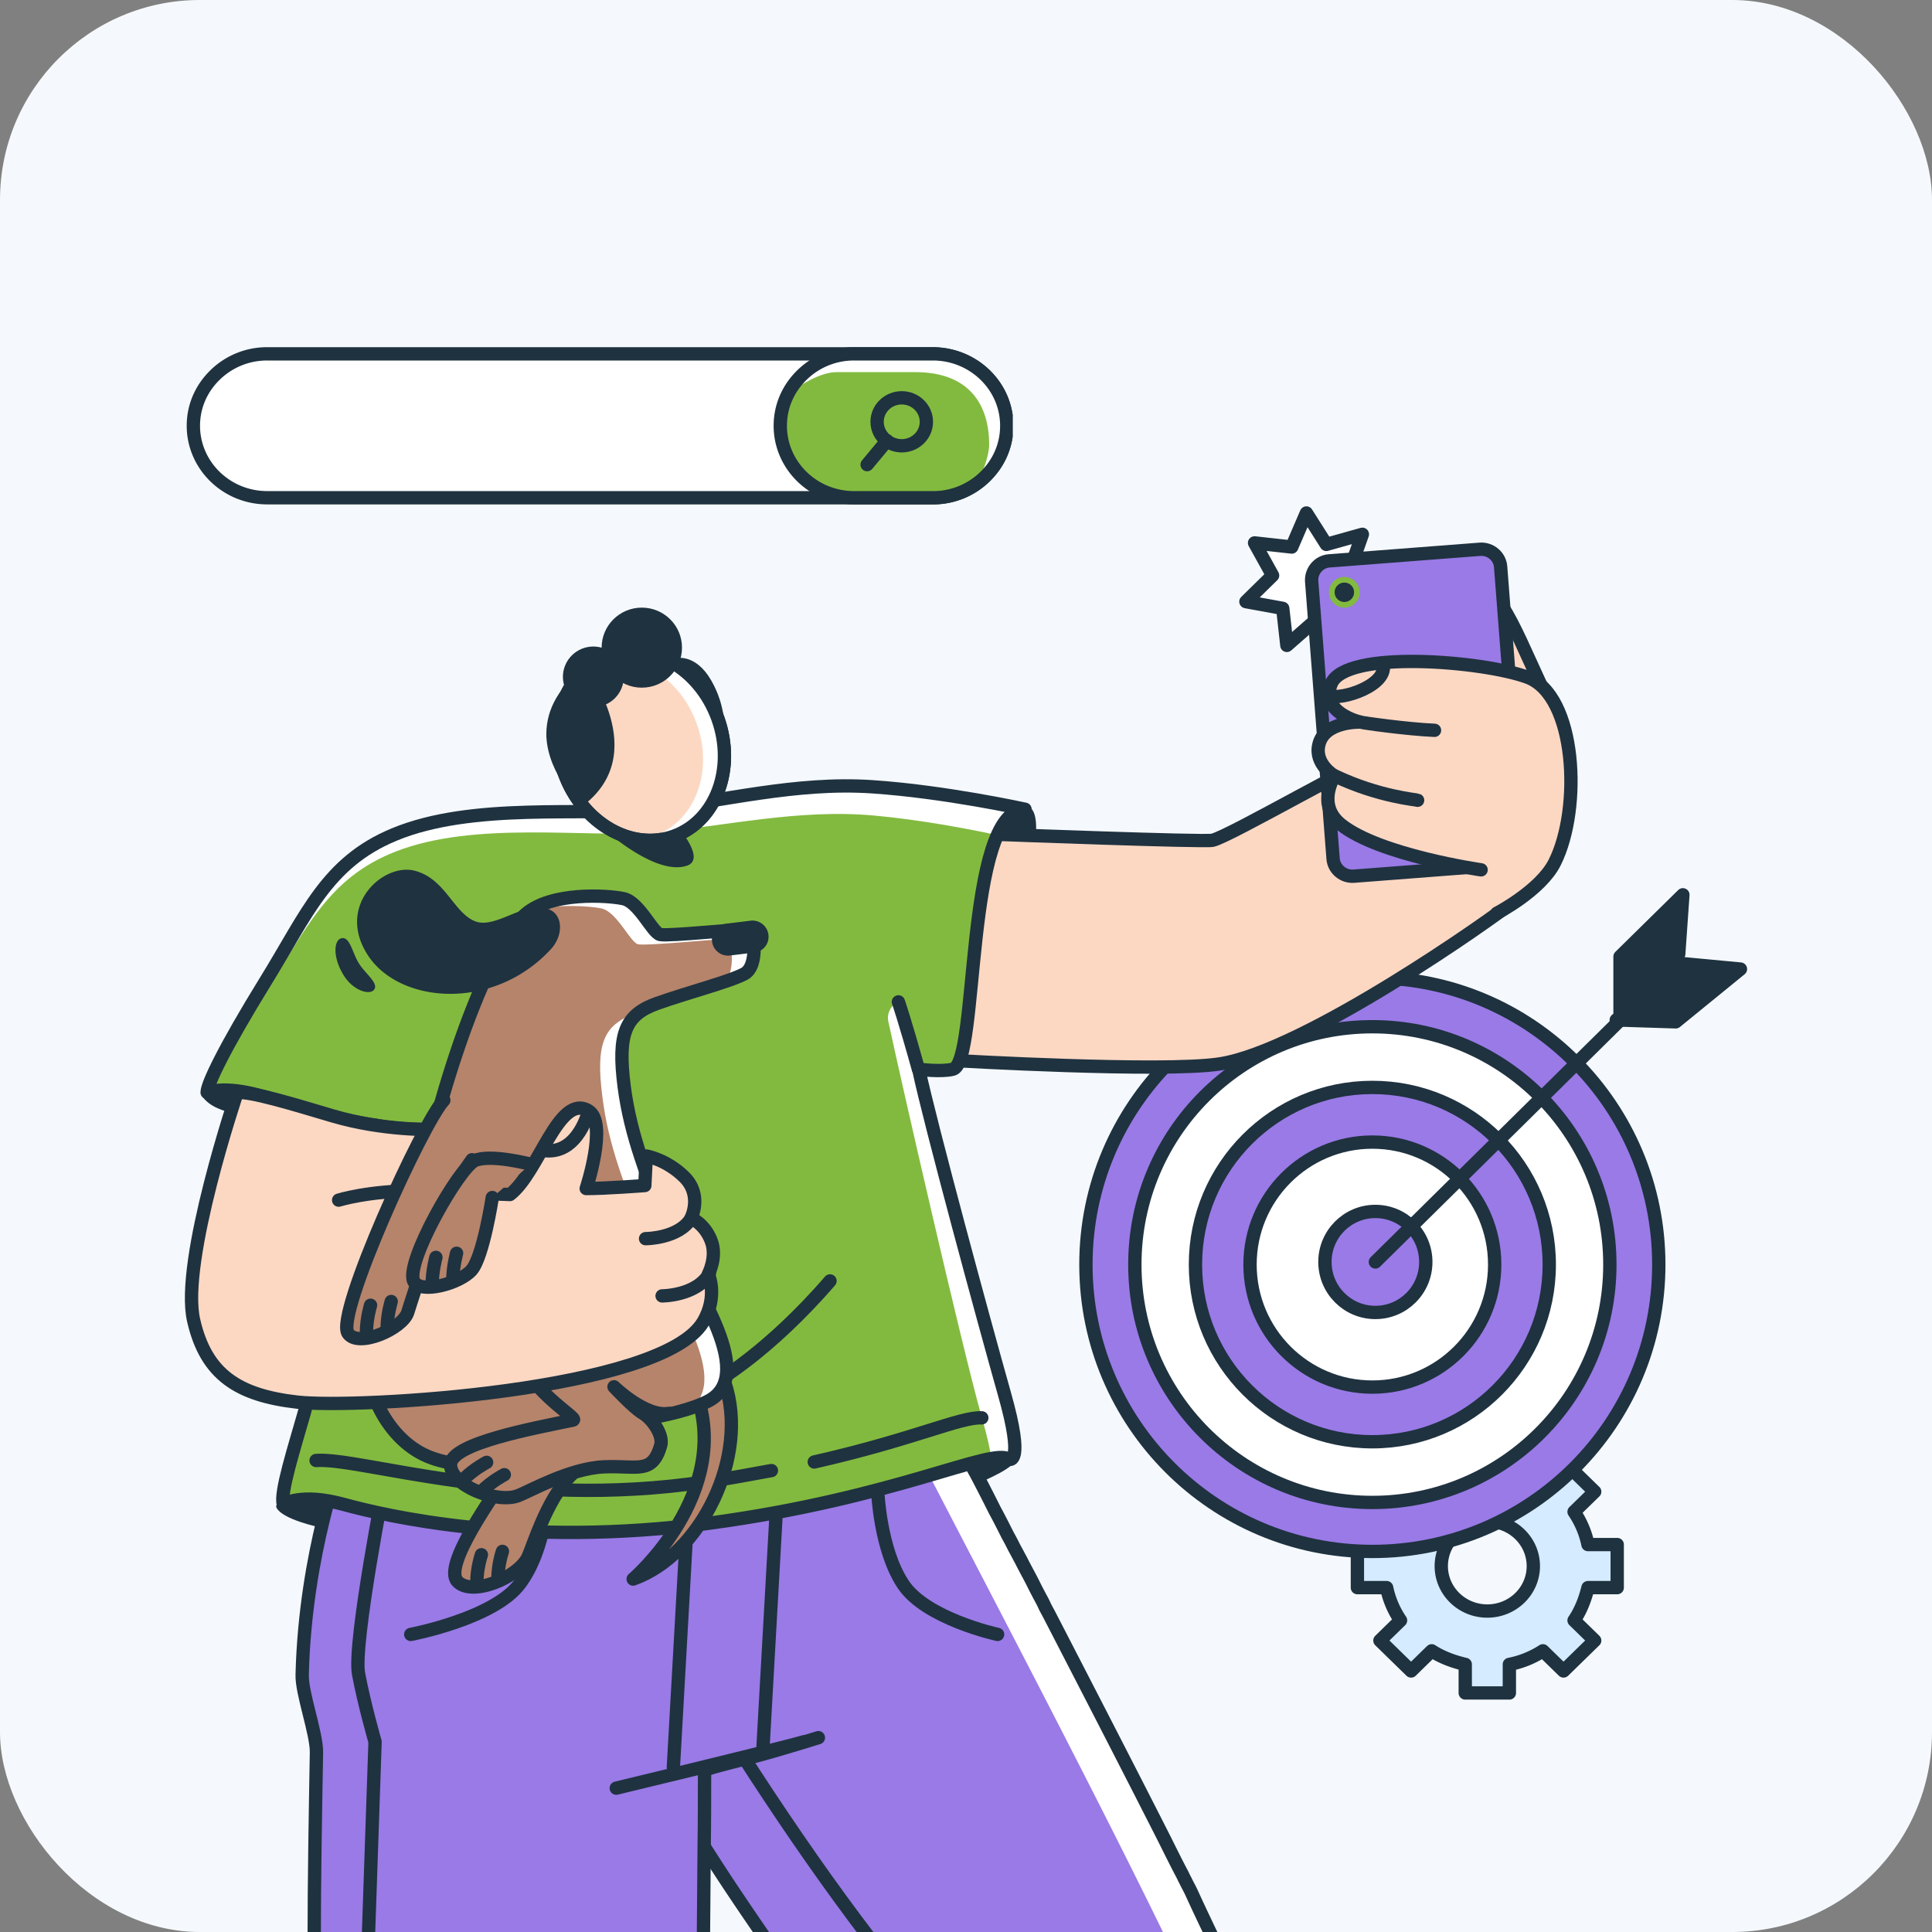 <svg xmlns="http://www.w3.org/2000/svg" width="290" height="290" fill="none"><rect width="100%" height="100%" fill="#808080" stroke="none"/><rect width="290" height="290" fill="#F5F9FD" rx="30"/><g clip-path="url(#a)"><path fill="#D5EBFF" stroke="#1F3240" stroke-linecap="round" stroke-linejoin="round" stroke-miterlimit="10" stroke-width="2" d="M203.75 238.309v-6.464h4.389c.432-1.756 1.08-3.443 2.087-4.918l-3.094-3.021 4.677-4.568 3.094 3.022a14.3 14.3 0 0 1 5.037-2.038v-4.286h6.62v4.286c1.799.422 3.526 1.054 5.037 2.038l3.094-3.022 4.677 4.568-3.094 3.021a13.6 13.6 0 0 1 2.087 4.918h4.389v6.464h-4.389c-.432 1.757-1.08 3.443-2.087 4.919l3.094 3.021-4.677 4.567-3.094-3.021a14.3 14.3 0 0 1-5.037 2.037v4.286h-6.62v-4.286c-1.799-.421-3.526-1.054-5.037-2.037l-3.094 3.021-4.677-4.567 3.094-3.021a13.6 13.6 0 0 1-2.087-4.919zm19.5 3.513c3.814 0 6.908-3.021 6.908-6.745s-3.094-6.745-6.908-6.745-6.908 3.021-6.908 6.745 3.094 6.745 6.908 6.745"/><path fill="#997AE6" stroke="#1F3240" stroke-linecap="round" stroke-linejoin="round" stroke-miterlimit="10" stroke-width="2" d="M205.995 232.878c23.746 0 42.995-19.278 42.995-43.059s-19.249-43.059-42.995-43.059S163 166.039 163 189.819c0 23.781 19.25 43.059 42.995 43.059"/><path fill="#fff" stroke="#1F3240" stroke-linecap="round" stroke-linejoin="round" stroke-miterlimit="10" stroke-width="2" d="M205.995 225.523c19.689 0 35.65-15.985 35.65-35.704 0-19.718-15.961-35.703-35.65-35.703s-35.65 15.985-35.65 35.703 15.961 35.704 35.65 35.704"/><path fill="#997AE6" stroke="#1F3240" stroke-linecap="round" stroke-linejoin="round" stroke-miterlimit="10" stroke-width="2" d="M205.995 216.413c14.665 0 26.554-11.906 26.554-26.594 0-14.687-11.889-26.593-26.554-26.593s-26.554 11.906-26.554 26.593c0 14.688 11.889 26.594 26.554 26.594"/><path fill="#fff" stroke="#1F3240" stroke-linecap="round" stroke-linejoin="round" stroke-miterlimit="10" stroke-width="2" d="M205.995 208.208c10.141 0 18.362-8.233 18.362-18.389s-8.221-18.389-18.362-18.389-18.362 8.233-18.362 18.389 8.221 18.389 18.362 18.389"/><path fill="#997AE6" stroke="#1F3240" stroke-linecap="round" stroke-linejoin="round" stroke-miterlimit="10" stroke-width="2" d="M206.447 197.005c4.181 0 7.571-3.394 7.571-7.582s-3.39-7.582-7.571-7.582-7.571 3.395-7.571 7.582c0 4.188 3.39 7.582 7.571 7.582"/><path stroke="#1F3240" stroke-linecap="round" stroke-linejoin="round" stroke-miterlimit="10" stroke-width="2" d="m206.447 189.423 45.481-44.926"/><path fill="#1F3240" stroke="#1F3240" stroke-linecap="round" stroke-linejoin="round" stroke-miterlimit="10" stroke-width="2" d="M243.171 152.079v-8.487l9.435-9.28-.622 8.884zm18.079-6.62-8.418-.792-10.226 8.431 8.926.283z"/><path fill="#997AE6" d="M182.167 291.149h-67.164c-3.214-4.66-6.372-9.321-9.304-13.981-2.256-3.481-4.343-6.962-6.43-10.387a531 531 0 0 1-18.665-33.97c-4.399-8.759-6.824-14.205-6.824-14.205h71.337c.169.337.338.617.508.954.282.506.507 1.011.845 1.572a271 271 0 0 1 2.877 5.615c.62 1.123 1.24 2.358 1.86 3.594.113.224.282.505.395.73.282.505.508 1.01.79 1.516.282.505.564 1.066.846 1.572.394.786.846 1.628 1.297 2.47s.846 1.685 1.297 2.527c.282.561.62 1.123.902 1.741.282.617.62 1.179.902 1.74 5.358 10.387 11.448 22.179 17.031 33.184.958 1.909 1.861 3.762 2.819 5.558.17.337.282.618.452.899.282.617.62 1.179.902 1.796 1.128 2.471 2.256 4.829 3.327 7.075"/><path fill="#fff" d="M182.167 291.149h-7.049c-11.335-23.358-29.437-57.664-36.655-71.701-.169-.281-.282-.562-.451-.842h7.049c.169.337.338.617.507.954.282.506.508 1.011.846 1.572.677 1.292 1.41 2.695 2.199 4.268l.677 1.347c.62 1.123 1.241 2.358 1.861 3.594.113.224.282.505.395.73.282.505.507 1.01.789 1.516.282.505.564 1.066.846 1.572.395.786.846 1.628 1.297 2.47s.846 1.685 1.297 2.527c.282.561.621 1.123.903 1.741.282.561.62 1.179.902 1.74 5.357 10.387 11.448 22.179 17.03 33.184.959 1.909 1.861 3.762 2.82 5.558.169.337.282.618.451.899.282.617.62 1.179.902 1.796a3559 3559 0 0 1 3.384 7.075"/><path stroke="#1F3240" stroke-linecap="round" stroke-linejoin="round" stroke-miterlimit="10" stroke-width="2" d="M182.167 291.149h-67.164c-3.214-4.66-6.372-9.321-9.304-13.981-2.256-3.481-4.343-6.962-6.43-10.387a531 531 0 0 1-18.665-33.97c-4.399-8.759-6.824-14.205-6.824-14.205h71.337c.169.337.338.617.508.954.282.506.507 1.011.845 1.572a271 271 0 0 1 2.877 5.615c.62 1.123 1.24 2.358 1.86 3.594.113.224.282.505.395.73.282.505.508 1.01.79 1.516.282.505.564 1.066.846 1.572.394.786.846 1.628 1.297 2.47s.846 1.685 1.297 2.527c.282.561.62 1.123.902 1.741.282.617.62 1.179.902 1.74 5.358 10.387 11.448 22.179 17.031 33.184.958 1.909 1.861 3.762 2.819 5.558.17.337.282.618.452.899.282.617.62 1.179.902 1.796 1.128 2.471 2.256 4.829 3.327 7.075"/><path stroke="#1F3240" stroke-linecap="round" stroke-linejoin="round" stroke-miterlimit="10" stroke-width="2" d="M85.397 219.111s21.26 40.595 45.227 71.926"/><path fill="#997AE6" d="M122.842 260.829c-4.681 1.46-8.346 2.527-11.053 3.201-4.117 1.066-6.034 1.516-6.034 1.852 0 3.594 0 7.412-.056 11.286-.057 4.604-.057 9.321-.113 13.981H47.163c0-8.815.17-18.473.338-28.074.057-2.864-2.255-8.984-2.142-11.735.45-18.304 5.977-32.734 5.977-32.734h79.288"/><path stroke="#1F3240" stroke-linecap="round" stroke-linejoin="round" stroke-miterlimit="10" stroke-width="2" d="M122.842 260.829c-4.681 1.46-8.346 2.527-11.053 3.201-4.117 1.066-6.034 1.516-6.034 1.852 0 3.594 0 7.412-.056 11.286-.057 4.604-.057 9.321-.113 13.981H47.163c0-8.815.17-18.473.338-28.074.057-2.864-2.255-8.984-2.142-11.735.45-18.304 5.977-32.734 5.977-32.734h79.288m-27.576 11.566-1.974 35.093m15.396-37.507-1.974 35.092"/><path stroke="#1F3240" stroke-linecap="round" stroke-linejoin="round" stroke-miterlimit="10" stroke-width="2" d="M120.699 261.447c-4.399 1.235-28.196 6.962-28.196 6.962M57.878 221.75s-4.907 24.93-4.06 29.478c.845 4.548 2.48 10.219 2.48 10.219l-1.014 29.702m6.372-45.817s12.463-2.358 16.354-7.58c3.947-5.222 4.342-13.868 4.342-13.868m67.389 21.448s-10.827-2.358-14.211-7.58c-3.44-5.222-3.778-13.868-3.778-13.868"/><path fill="#FCD8C3" d="M233.428 106.702c-2.932-4.042-7.387-18.023-10.489-17.855-3.102.169-3.271 4.997-1.071 13.195"/><path stroke="#1F3240" stroke-linecap="round" stroke-linejoin="round" stroke-miterlimit="10" stroke-width="2" d="M233.428 106.702c-2.932-4.042-7.387-18.023-10.489-17.855-3.102.169-3.271 4.997-1.071 13.195"/><path fill="#FCD8C3" stroke="#1F3240" stroke-linecap="round" stroke-linejoin="round" stroke-miterlimit="10" stroke-width="2" d="M143.482 159.201s31.016 1.796 39.531.505c12.914-1.909 41.618-22.291 43.591-23.975 2.876-2.471-18.778-22.179-19.286-22.291-1.466-.281-22.726 12.128-25.32 12.689-1.297.281-32.426-.898-32.426-.898s-7.049 20.045-6.09 33.97"/><path fill="#fff" stroke="#1F3240" stroke-linecap="round" stroke-linejoin="round" stroke-miterlimit="10" stroke-width="2" d="m196.096 77 2.989 4.716 5.414-1.516-1.861 5.278 4.511 3.313-5.301 1.797.282 5.615-4.737-3.032-4.229 3.705-.621-5.558-5.526-1.01 4.004-3.931-2.707-4.885 5.583.617z"/><path fill="#997AE6" stroke="#1F3240" stroke-linecap="round" stroke-linejoin="round" stroke-miterlimit="10" stroke-width="2" d="m225.815 129.779-22.613 1.741c-1.579.112-2.989-1.067-3.102-2.639l-3.214-41.606c-.113-1.572 1.071-2.976 2.65-3.088l22.613-1.74c1.579-.113 2.989 1.066 3.102 2.638l3.214 41.606c.17 1.572-1.015 2.92-2.65 3.088"/><path fill="#82BA3F" d="M201.792 91.206a2.307 2.307 0 0 0 2.312-2.303 2.307 2.307 0 0 0-2.312-2.302 2.307 2.307 0 0 0-2.312 2.302 2.307 2.307 0 0 0 2.312 2.302"/><path fill="#1F3240" d="M201.792 90.363c.809 0 1.466-.653 1.466-1.46s-.657-1.46-1.466-1.46c-.81 0-1.466.654-1.466 1.46 0 .807.656 1.46 1.466 1.46"/><path fill="#82BA3F" d="M97.804 121.469c-10.151 1.067-26.843-1.123-38.686 3.818-10.094 4.211-13.026 11.904-19.23 21.954-6.203 10.051-8.797 15.497-8.797 16.732 0 0 1.861-.786 5.921 0s10.659 3.65 19.343 4.941c0 0-9.248 37.9-10.658 43.066-1.466 5.166-3.722 12.184-3.158 13.812 0 0 2.594-1.74 8.966 0 6.373 1.741 26.674 6.57 54.814 2.864 28.14-3.762 42.576-11.454 45.17-9.601 0 0 2.313.842-.733-9.882-3.045-10.781-11.109-40.483-12.857-48.681 0 0 3.327.449 5.132 0 3.947-.954 1.691-38.63 10.827-39.023 0 0-12.012-2.639-22.895-3.369-11.561-.786-22.445 2.19-33.16 3.369"/><path fill="#fff" d="M153.802 121.469c-1.748.056-3.102 1.516-4.117 3.875-4.455-.955-11.617-2.303-18.384-2.92-11.504-1.067-22.444 1.628-33.159 2.526-10.207.843-26.786-1.796-38.741 2.864-10.208 3.987-13.366 11.567-19.794 21.505-4.568 6.962-7.275 11.735-8.46 14.318.396-1.741 3.046-7.075 8.742-16.396 6.203-10.05 9.135-17.743 19.23-21.954 11.842-4.941 28.478-2.751 38.685-3.818 10.714-1.123 21.598-4.155 33.102-3.369 10.941.73 22.896 3.369 22.896 3.369m-3.158 88.546c3.045 10.78.733 9.04.733 9.04-.451-.337-1.297-.225-2.538.168-.169-1.46-.62-3.537-1.466-6.457-3.045-10.78-12.237-51.038-13.986-59.236 0 0-.676-1.909 1.41-3.201 2.312 10.107 12.971 49.467 15.847 59.686"/><path stroke="#1F3240" stroke-linecap="round" stroke-linejoin="round" stroke-miterlimit="10" stroke-width="2" d="M97.804 121.469c-10.151 1.067-26.843-1.123-38.686 3.818-10.094 4.211-13.026 11.904-19.23 21.954-6.203 10.051-8.797 15.497-8.797 16.732 0 0 1.861-.786 5.921 0s10.659 3.65 19.343 4.941c0 0-9.248 37.9-10.658 43.066-1.466 5.166-3.722 12.184-3.158 13.812 0 0 2.594-1.74 8.966 0 6.373 1.741 26.674 6.57 54.814 2.864 28.14-3.762 42.576-11.454 45.17-9.601 0 0 2.313.842-.733-9.882-3.045-10.781-11.109-40.483-12.857-48.681 0 0 3.327.449 5.132 0 3.947-.954 1.691-38.63 10.827-39.023 0 0-12.012-2.639-22.895-3.369-11.561-.786-22.445 2.19-33.16 3.369"/><path stroke="#1F3240" stroke-linecap="round" stroke-linejoin="round" stroke-miterlimit="10" stroke-width="2" d="M122.222 219.448c14.887-3.369 21.936-6.794 25.151-6.626m-99.928 6.401c6.767-.505 29.606 7.524 58.479 3.201 3.553-.506 6.824-1.123 9.869-1.685m-59.438-51.825c4.512.843 10.658.674 11.166.45.507-.225 3.045-10.219 3.045-10.219m2.369 1.853-3.722 3.088m68.629-3.65c-2.03-7.299-2.988-10.05-2.988-10.05"/><path fill="#1F3240" d="M30.245 164.367c1.072 1.909 4.004 2.526 4.004 2.526l1.015-3.088c-.056-.056-5.639-.505-5.019.562"/><path stroke="#1F3240" stroke-linecap="round" stroke-linejoin="round" stroke-miterlimit="10" stroke-width="2" d="M107.278 207.544s7.951-4.435 17.312-15.272"/><path fill="#B5846B" d="M108.8 207.545c3.722 11.061-3.609 25.884-13.76 29.477 0 0 15.001-12.857 9.418-28.074"/><path stroke="#1F3240" stroke-linecap="round" stroke-linejoin="round" stroke-miterlimit="10" stroke-width="2" d="M108.8 207.545c3.722 11.061-3.609 25.884-13.76 29.477 0 0 15.001-12.857 9.418-28.074"/><path fill="#B5846B" d="M71.412 199.01c-5.583.112-12.35-.842-15.057 2.358-2.763 3.201-.056 12.409 6.034 16.283 6.034 3.931 15.339 1.292 14.775 2.19-3.44 4.997-10.658 15.16-8.515 17.518s9.135-.561 10.602-3.649c.733-1.573 2.706-8.31 6.203-12.016 3.496-3.706 6.541-4.436 3.89-8.198"/><path stroke="#1F3240" stroke-linecap="round" stroke-linejoin="round" stroke-miterlimit="10" stroke-width="2" d="M71.412 199.01c-5.583.112-12.35-.842-15.057 2.358-2.763 3.201-.056 12.409 6.034 16.283 6.034 3.931 15.339 1.292 14.775 2.19-3.44 4.997-10.658 15.16-8.515 17.518s9.135-.561 10.602-3.649c.733-1.573 2.706-8.31 6.203-12.016 3.496-3.706 6.541-4.436 3.89-8.198"/><path fill="#997AE6" d="M72.258 233.373s-.677 1.965-.677 4.099z"/><path stroke="#1F3240" stroke-linecap="round" stroke-linejoin="round" stroke-miterlimit="10" stroke-width="2" d="M72.258 233.373s-.677 1.965-.677 4.099"/><path fill="#997AE6" d="M75.416 232.867s-.677 1.966-.677 4.099z"/><path stroke="#1F3240" stroke-linecap="round" stroke-linejoin="round" stroke-miterlimit="10" stroke-width="2" d="M75.416 232.867s-.677 1.966-.677 4.099"/><path fill="#B5846B" d="M100.68 185.422c-3.44-8.647-5.978-14.935-6.937-22.347-1.015-7.917.17-10.78 4.963-12.465 4.737-1.684 10.884-3.256 13.083-4.435s1.41-6.514.846-6.682-12.237 1.067-13.478.786c-1.184-.281-3.158-4.885-5.526-5.39-2.369-.505-10.828-1.067-14.719 2.358-6.598 5.839-15.17 32.903-16.805 48.175-1.297 12.128 1.918 23.47 5.809 27.064 3.834 3.593 30.62 1.852 38.403-2.246 7.839-4.099-3.158-18.473-5.639-24.818"/><path fill="#fff" d="M100.68 185.422c2.537 6.345 13.478 20.775 5.695 24.874-.789.393-1.691.786-2.819 1.123 6.654-4.492-3.835-18.361-6.26-24.481-3.44-8.647-5.978-14.935-6.88-22.347-1.015-7.917.17-10.78 4.963-12.465.338-.112.733-.224 1.071-.393-2.82 1.853-3.44 4.941-2.594 11.398.846 7.356 3.384 13.644 6.824 22.291m11.109-39.247c-.677.393-1.748.786-2.989 1.179 1.692-1.572.959-6.233.451-6.401-.564-.112-12.237 1.067-13.477.786-1.185-.281-3.158-4.885-5.527-5.39-1.692-.337-6.598-.73-10.658.337 4.06-2.808 11.786-2.302 14.042-1.853 2.368.505 4.342 5.109 5.526 5.39s12.914-.898 13.478-.786c.62.168 1.353 5.502-.846 6.738"/><path stroke="#1F3240" stroke-linecap="round" stroke-linejoin="round" stroke-miterlimit="10" stroke-width="2" d="M80.942 214.451c9.249-.113 20.753-1.741 25.377-4.155 7.839-4.099-3.158-18.529-5.696-24.874-3.44-8.647-5.977-14.935-6.936-22.347-1.015-7.917.17-10.78 4.963-12.465 4.737-1.684 10.883-3.256 13.083-4.435 2.199-1.179 1.409-6.514.846-6.682s-12.238 1.067-13.478.786c-1.185-.281-3.158-4.885-5.527-5.39-2.368-.505-10.827-1.067-14.718 2.358-6.598 5.839-15.17 32.903-16.805 48.175-.79 7.243.056 14.206 1.691 19.371"/><path fill="#1F3240" d="M82.578 136.573c-3.553-1.74-8.12 3.032-11.335 1.685-3.215-1.348-4.455-6.457-9.08-7.58-4.68-1.123-11.73 5.222-6.992 12.633 4.737 7.412 18.948 8.535 27.576-.898 1.804-2.022 1.748-4.941-.17-5.84m-26.504 12.072c.959-.954-1.24-2.47-2.2-4.042-1.014-1.629-1.353-4.099-2.65-3.762-1.071.28-1.297 2.639.17 5.222 1.41 2.582 3.947 3.312 4.68 2.582m59.269-8.366a2.417 2.417 0 0 0-2.707-2.077l-3.665.449a2.41 2.41 0 0 0-2.087 2.695 2.42 2.42 0 0 0 2.707 2.078l3.666-.45c1.353-.168 2.255-1.347 2.086-2.695"/><path fill="#B5846B" d="M96 191.374c-4.118-3.818-7.783-6.232-11.956-5.895-4.23.393-8.685 8.871-7.106 15.889 1.58 7.019 10.095 11.567 9.08 11.792-5.922 1.235-18.215 3.481-18.384 6.625-.113 3.2 6.992 5.952 10.15 4.716 1.636-.617 7.726-4.098 12.858-4.323 5.075-.225 7.218 1.179 8.515-3.144.508-1.629-1.297-4.099-2.65-4.885-1.354-.786-4.343-3.987-4.343-3.987s4.737 4.605 8.234 3.987"/><path stroke="#1F3240" stroke-linecap="round" stroke-linejoin="round" stroke-miterlimit="10" stroke-width="2" d="M96 191.374c-4.118-3.818-7.783-6.232-11.956-5.895-4.23.393-8.685 8.871-7.106 15.889 1.58 7.019 10.095 11.567 9.08 11.792-5.922 1.235-18.215 3.481-18.384 6.625-.113 3.2 6.992 5.952 10.15 4.716 1.636-.617 7.726-4.098 12.858-4.323 5.075-.225 7.218 1.179 8.515-3.144.508-1.629-1.297-4.099-2.65-4.885-1.354-.786-4.343-3.987-4.343-3.987s4.737 4.605 8.234 3.987"/><path fill="#997AE6" d="M73.047 219.504s-1.86.955-3.383 2.471z"/><path stroke="#1F3240" stroke-linecap="round" stroke-linejoin="round" stroke-miterlimit="10" stroke-width="2" d="M73.047 219.504s-1.86.955-3.383 2.471"/><path fill="#997AE6" d="M75.698 221.357s-1.861.955-3.384 2.471z"/><path stroke="#1F3240" stroke-linecap="round" stroke-linejoin="round" stroke-miterlimit="10" stroke-width="2" d="M75.698 221.357s-1.861.955-3.384 2.471"/><path fill="#FCD8C3" stroke="#1F3240" stroke-linecap="round" stroke-linejoin="round" stroke-miterlimit="10" stroke-width="2" d="M35.603 163.973s-8.572 25.323-6.542 34.195c1.861 8.197 6.71 11.285 15.564 12.296s54.701-1.628 60.904-12.016c2.313-3.874.79-7.187.79-7.187s1.41-2.639.395-5.109c-1.015-2.527-2.989-3.313-2.989-3.313s1.748-3.369-.959-6.12c-2.707-2.695-5.752-3.2-5.752-3.2l-.225 4.435s-5.809.449-8.798.449c0 0 3.271-9.882.339-11.678-4.455-2.695-7.444 9.264-11.786 12.577l-14.098-.562 2.537-9.208s-7.387.225-15-2.021c-6.429-1.909-12.181-3.65-14.38-3.538"/><path stroke="#1F3240" stroke-linecap="round" stroke-linejoin="round" stroke-miterlimit="10" stroke-width="2" d="M88.33 166.837s-1.523 6.289-6.373 5.895m21.768 10.163c-1.861 3.032-6.824 3.032-6.824 3.032m9.587 5.222c-1.917 3.369-7.105 3.369-7.105 3.369M62.446 178.74c-7.106 0-11.617 1.404-11.617 1.404"/><path fill="#B5846B" d="M66.619 165.153c-3.102 3.256-16.298 32.116-14.38 34.98 1.522 2.246 8.176-.674 8.966-3.144s5.132-16.733 9.643-22.909"/><path stroke="#1F3240" stroke-linecap="round" stroke-linejoin="round" stroke-miterlimit="10" stroke-width="2" d="M66.619 165.153c-3.102 3.256-16.298 32.116-14.38 34.98 1.522 2.246 8.176-.674 8.966-3.144s5.132-16.733 9.643-22.909"/><path fill="#997AE6" d="M55.622 195.922s-.62 1.965-.62 4.155z"/><path stroke="#1F3240" stroke-linecap="round" stroke-linejoin="round" stroke-miterlimit="10" stroke-width="2" d="M55.622 195.922s-.62 1.965-.62 4.155"/><path fill="#997AE6" d="M58.724 195.36s-.62 1.965-.62 4.155z"/><path stroke="#1F3240" stroke-linecap="round" stroke-linejoin="round" stroke-miterlimit="10" stroke-width="2" d="M58.724 195.36s-.62 1.965-.62 4.155"/><path fill="#B5846B" d="M79.645 174.754s-5.977-1.572-8.346-.562-10.545 15.385-9.192 18.136c.959 1.965 6.936.337 8.685-1.684 1.748-2.022 3.101-10.893 3.101-10.893"/><path stroke="#1F3240" stroke-linecap="round" stroke-linejoin="round" stroke-miterlimit="10" stroke-width="2" d="M79.645 174.754s-5.977-1.572-8.346-.562-10.545 15.385-9.192 18.136c.959 1.965 6.936.337 8.685-1.684 1.748-2.022 3.101-10.893 3.101-10.893"/><path fill="#997AE6" d="M65.434 188.734s-.564 1.966-.564 4.155z"/><path stroke="#1F3240" stroke-linecap="round" stroke-linejoin="round" stroke-miterlimit="10" stroke-width="2" d="M65.434 188.734s-.564 1.966-.564 4.155"/><path fill="#997AE6" d="M68.536 188.117s-.564 1.965-.564 4.155z"/><path stroke="#1F3240" stroke-linecap="round" stroke-linejoin="round" stroke-miterlimit="10" stroke-width="2" d="M68.536 188.117s-.564 1.965-.564 4.155"/><path fill="#1F3240" d="M41.524 226.354c.958 1.741 6.316 2.864 6.316 2.864l.958-3.987c-.056 0-8.177-.561-7.274 1.123m110.417-7.468c-1.749-1.067-6.711.955-6.711.955l1.804 2.695s6.598-2.695 4.907-3.65m-50.077-94.609s4.117 4.716 1.241 5.671c-4.512 1.516-11.787-4.941-11.787-4.941zm-.282-25.491s2.876-.674 5.188 3.368c2.312 4.043 1.917 7.524 1.917 7.524z"/><path fill="#FCD8C3" stroke="#1F3240" stroke-linecap="round" stroke-linejoin="round" stroke-miterlimit="10" stroke-width="2" d="M91.341 98.36c-6.363 2.267-9.334 10.188-6.637 17.691 2.698 7.504 10.043 11.748 16.406 9.48s9.334-10.188 6.637-17.692-10.043-11.747-16.406-9.48"/><path fill="#fff" d="M101.074 125.512c-1.748.618-3.609.73-5.413.449a9 9 0 0 0 2.65-.561c6.034-2.134 8.854-9.658 6.26-16.789-2.538-7.13-9.53-11.173-15.508-8.983-.17.056-.282.112-.451.168.846-.618 1.748-1.123 2.763-1.46 6.372-2.246 13.703 1.965 16.41 9.489 2.594 7.524-.338 15.441-6.711 17.687"/><path stroke="#1F3240" stroke-linecap="round" stroke-linejoin="round" stroke-miterlimit="10" stroke-width="2" d="M91.341 98.36c-6.363 2.267-9.334 10.188-6.637 17.691 2.698 7.504 10.043 11.748 16.406 9.48s9.334-10.188 6.637-17.692-10.043-11.747-16.406-9.48"/><path fill="#1F3240" d="M87.822 100.077s10.264 13.082-.507 20.999c0 0-5.02-4.66-5.301-10.499-.113-3.313 1.24-7.019 5.808-10.5"/><path fill="#1F3240" d="M89.063 106.141c2.522 0 4.568-2.036 4.568-4.548s-2.046-4.548-4.568-4.548c-2.523 0-4.568 2.036-4.568 4.548s2.045 4.548 4.568 4.548"/><path fill="#1F3240" d="M96.338 103.221c3.332 0 6.033-2.69 6.033-6.008s-2.701-6.007-6.033-6.007-6.034 2.69-6.034 6.007c0 3.318 2.701 6.008 6.034 6.008m57.802 17.855c1.748.113 1.353 4.155 1.353 4.155h-5.921s2.707-4.267 4.568-4.155"/><path fill="#FCD8C3" d="M222.319 130.565s-15.283-2.19-21.035-6.794c-3.778-3.032-.958-7.299-.958-7.299s-3.046-1.741-2.369-4.66c.79-3.594 6.203-3.425 6.203-3.425s-6.09-1.404-4.342-5.727c2.087-5.222 22.895-3.425 29.437-1.011 7.387 2.695 8.177 19.708 4.117 27.793-2.087 4.211-8.685 7.636-8.685 7.636"/><path stroke="#1F3240" stroke-linecap="round" stroke-linejoin="round" stroke-miterlimit="10" stroke-width="2" d="M222.319 130.565s-15.283-2.19-21.035-6.794c-3.778-3.032-.958-7.299-.958-7.299s-3.046-1.741-2.369-4.66c.79-3.594 6.203-3.425 6.203-3.425s-6.09-1.404-4.342-5.727c2.087-5.222 22.895-3.425 29.437-1.011 7.387 2.695 8.177 19.708 4.117 27.793-2.087 4.211-8.685 7.636-8.685 7.636"/><path stroke="#1F3240" stroke-linecap="round" stroke-linejoin="round" stroke-miterlimit="10" stroke-width="2" d="M200.382 116.472c6.654 3.144 12.181 3.537 12.406 3.65m2.538-10.5c-4.06-.168-10.884-1.123-11.109-1.235m-4.625-3.987c1.579.786 9.08-1.572 7.952-4.885"/><g clip-path="url(#b)"><path fill="#fff" stroke="#1F3240" stroke-linecap="round" stroke-linejoin="round" stroke-miterlimit="10" stroke-width="2" d="M151.119 63.914c0 3-1.233 5.657-3.258 7.629a11.13 11.13 0 0 1-7.838 3.171h-99.9c-6.165 0-11.097-4.885-11.097-10.8 0-3 1.233-5.657 3.258-7.628a11.13 11.13 0 0 1 7.838-3.172h99.813c6.164 0 11.184 4.8 11.184 10.8"/><path fill="#82BA3F" d="M151.119 63.914c0 3-1.233 5.657-3.258 7.629a11.13 11.13 0 0 1-7.838 3.171h-11.801c-6.165 0-11.097-4.885-11.097-10.8 0-3 1.233-5.657 3.259-7.628a11.13 11.13 0 0 1 7.838-3.172h11.801c6.076 0 11.096 4.8 11.096 10.8"/><path fill="#fff" d="M139.935 53.114h-11.801c-3.083 0-5.813 1.2-7.838 3.172-.881.857-1.586 1.885-2.114 2.914 1.849-1.372 4.932-3.343 7.398-3.343h11.801c8.19 0 11.096 4.971 11.096 10.886 0 1.714-1.056 4.371-1.761 5.743.352-.258.793-.6 1.145-.943 2.025-1.972 3.258-4.629 3.258-7.629 0-6-5.02-10.8-11.184-10.8"/><path stroke="#1F3240" stroke-linecap="round" stroke-linejoin="round" stroke-miterlimit="10" stroke-width="2" d="M151.119 63.914c0 3-1.233 5.657-3.258 7.629a11.13 11.13 0 0 1-7.838 3.171h-11.801c-6.165 0-11.097-4.885-11.097-10.8 0-3 1.233-5.657 3.259-7.628a11.13 11.13 0 0 1 7.838-3.172h11.801c6.076 0 11.096 4.8 11.096 10.8"/><path stroke="#1F3240" stroke-linecap="round" stroke-linejoin="round" stroke-miterlimit="10" stroke-width="2" d="M135.355 66.914c2.043 0 3.699-1.612 3.699-3.6s-1.656-3.6-3.699-3.6-3.699 1.612-3.699 3.6 1.656 3.6 3.699 3.6m-2.201-.771-2.995 3.6"/></g></g><defs><clipPath id="a"><path fill="#fff" d="M25 40h240v250H25z"/></clipPath><clipPath id="b"><path fill="#fff" d="M28 52h124v24H28z"/></clipPath></defs></svg>